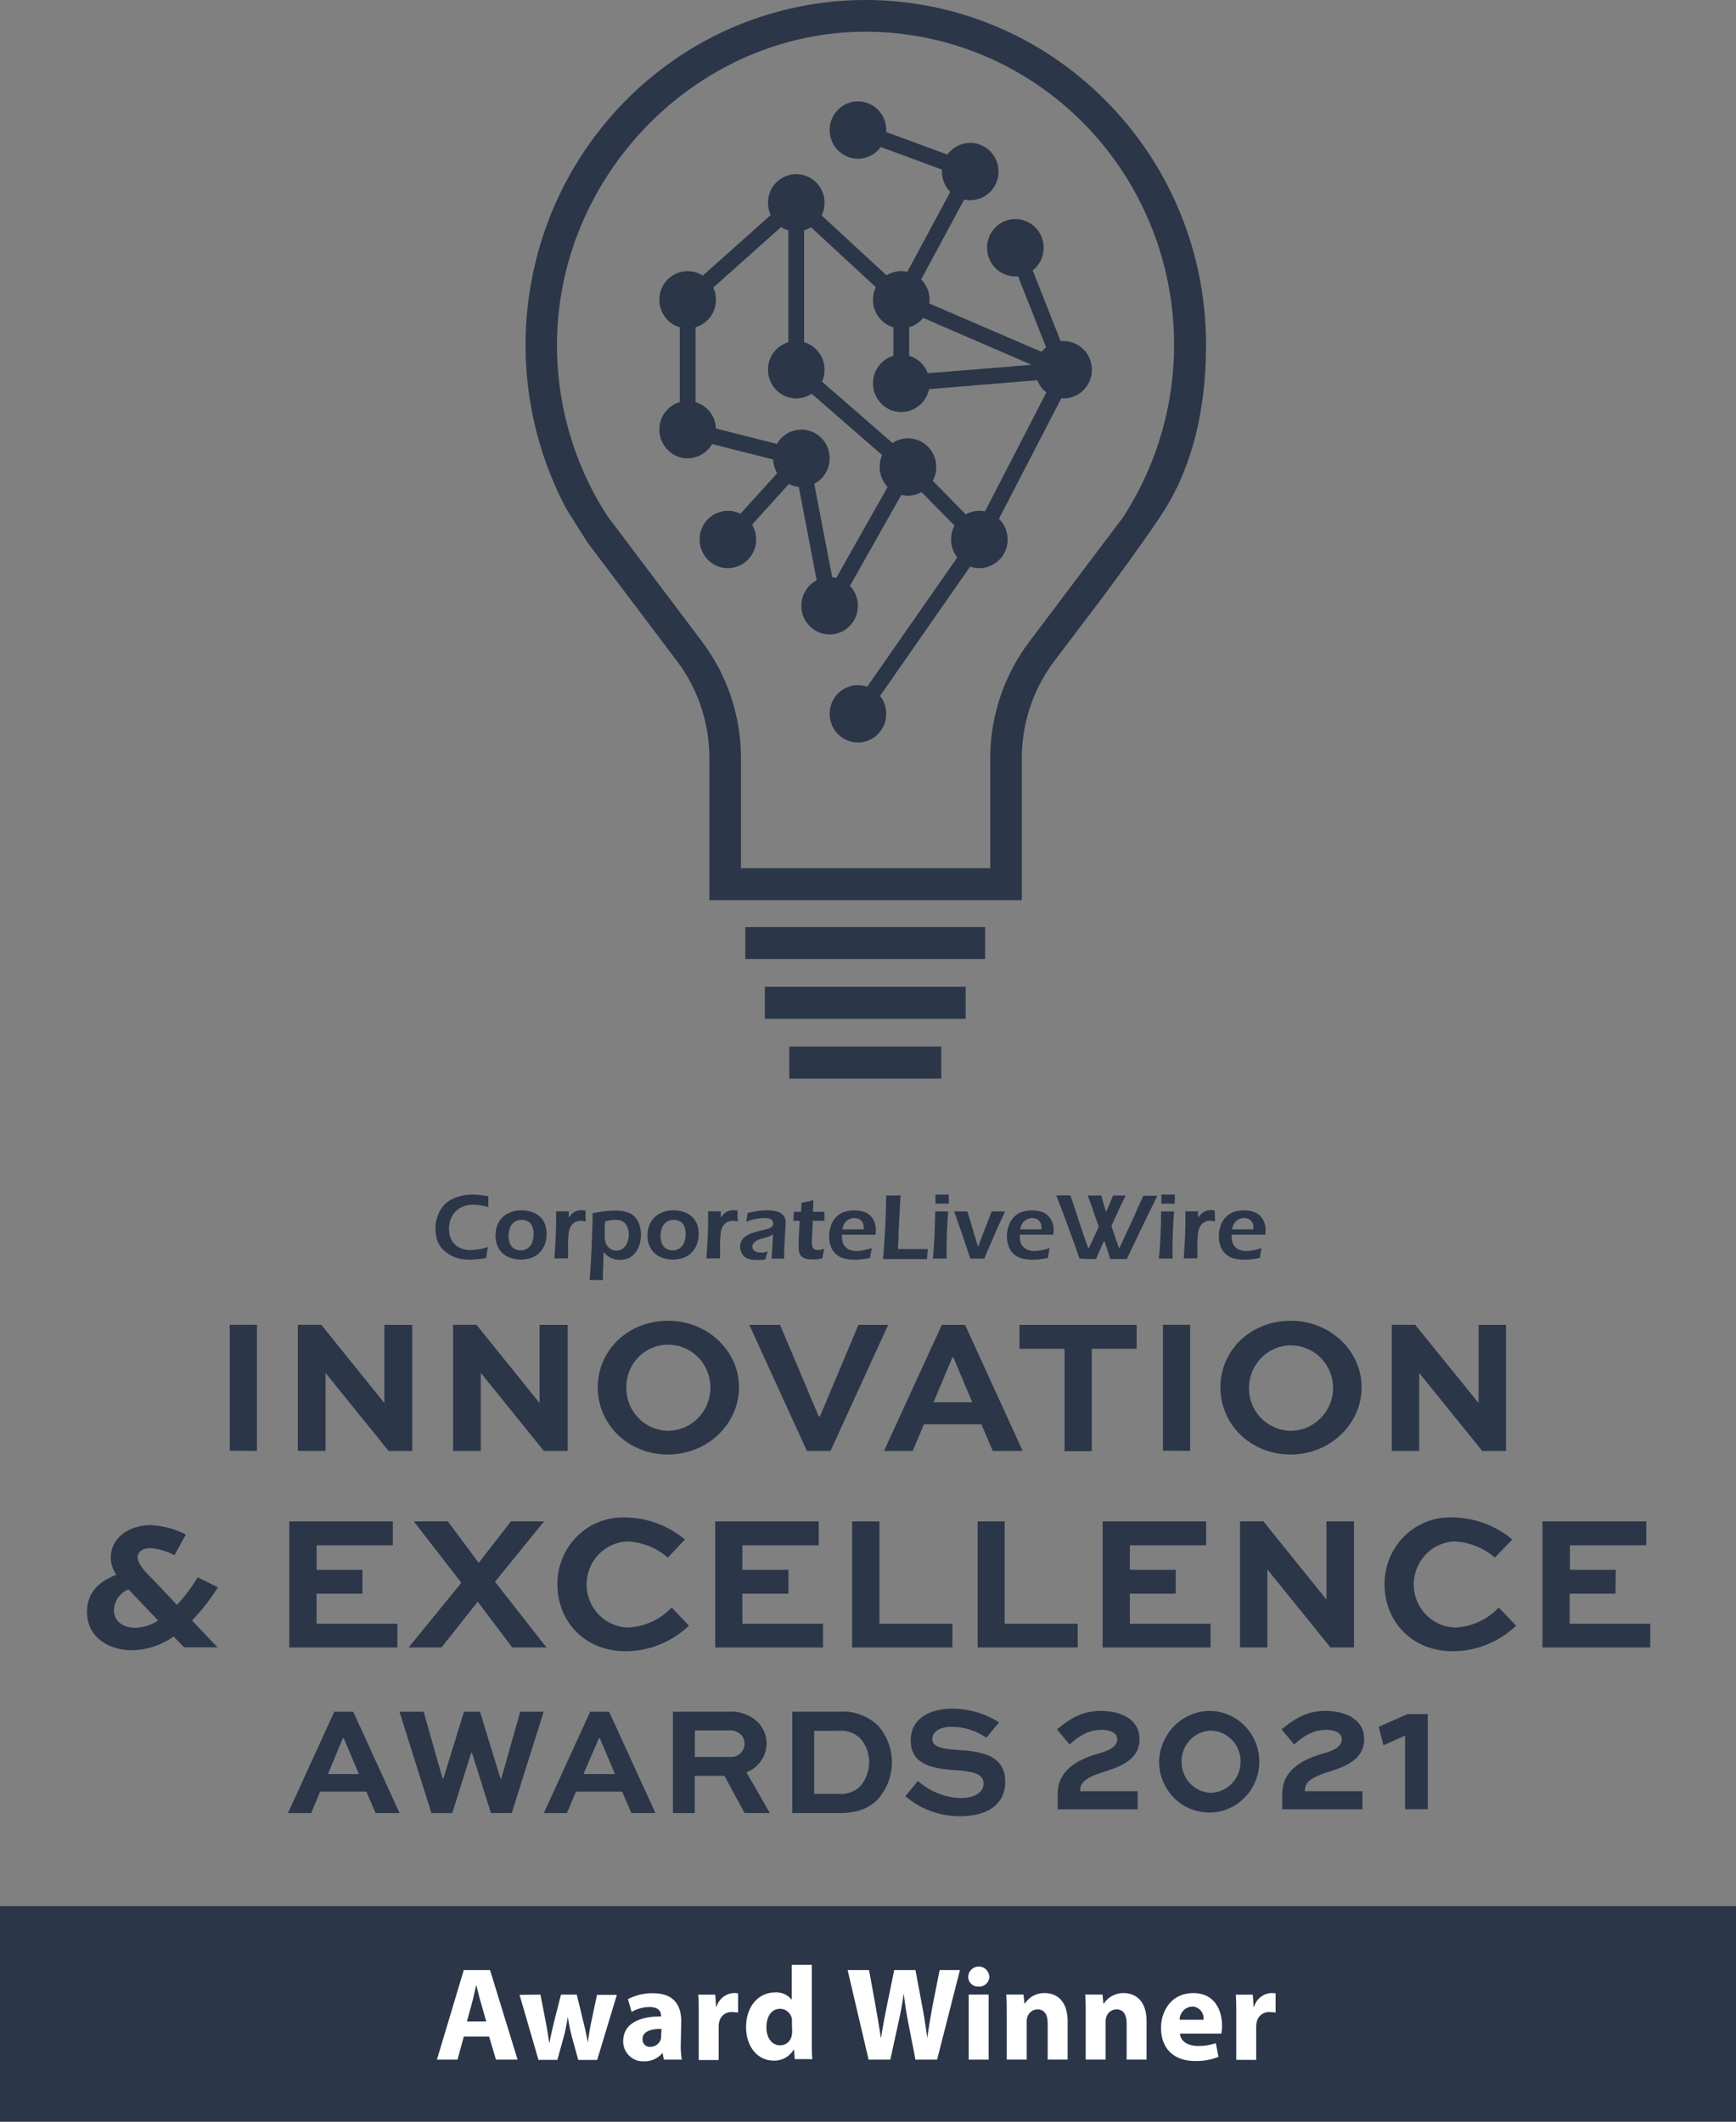 <svg width="72" height="88" fill="none" xmlns="http://www.w3.org/2000/svg"><rect width="100%" height="100%" fill="#808080" stroke="none"/><path d="M72 79.06H0V88h72v-8.94ZM9.527 60.169v-5.22h1.13v5.23l-1.13-.01ZM17.098 54.95v5.23h-.981l-2.616-3.237v3.236h-1.149v-5.23h.974l2.616 3.245V54.95h1.156ZM23.544 54.95v5.23h-.987l-2.616-3.237v3.236h-1.148v-5.23h.97l2.616 3.245V54.95h1.165ZM27.704 54.78c1.635 0 2.945 1.24 2.945 2.761 0 1.521-1.308 2.787-2.945 2.787-1.638 0-2.912-1.231-2.912-2.787 0-1.555 1.28-2.76 2.912-2.76Zm0 4.564a1.745 1.745 0 0 0 1.248-.53 1.793 1.793 0 0 0 .512-1.273 1.797 1.797 0 0 0-.518-1.255 1.746 1.746 0 0 0-1.242-.513 1.706 1.706 0 0 0-1.226.52 1.759 1.759 0 0 0-.501 1.248 1.797 1.797 0 0 0 .494 1.265 1.748 1.748 0 0 0 1.233.538ZM36.836 54.95l-2.391 5.23h-.979l-2.39-5.23h1.276l1.603 3.796h.053l1.595-3.796h1.233ZM39.062 54.95h.963l2.39 5.23h-1.24l-.473-1.105H38.32l-.466 1.104h-1.19l2.399-5.23Zm-.345 3.21h1.608l-.784-1.86h-.04l-.784 1.86ZM42.282 54.95h4.86v.992H45.28v4.248h-1.127v-4.247h-1.87v-.993ZM48.231 60.169v-5.22h1.13v5.23l-1.13-.01ZM53.529 54.78c1.632 0 2.943 1.24 2.943 2.761 0 1.521-1.308 2.787-2.943 2.787s-2.912-1.231-2.912-2.787c0-1.555 1.277-2.76 2.912-2.76Zm0 4.564a1.744 1.744 0 0 0 1.249-.53 1.791 1.791 0 0 0 .511-1.273 1.788 1.788 0 0 0-.308-.973 1.75 1.75 0 0 0-.787-.638 1.72 1.72 0 0 0-1.889.397 1.795 1.795 0 0 0-.374 1.92c.13.322.352.597.636.792.284.196.619.301.962.305ZM62.462 54.95v5.23h-.986l-2.616-3.237v3.236h-1.135v-5.23h.97l2.63 3.245V54.95h1.137ZM7.234 64.507c-.31-.17-.652-.27-1.002-.295-.348 0-.524.183-.524.374 0 .345.524.81.67.961l.963 1.02c.323-.353.611-.737.86-1.147l.838.416a8.822 8.822 0 0 1-1.076 1.378l1.06 1.112H7.636l-.434-.448c-.51.36-1.115.557-1.737.568-.86 0-1.855-.465-1.855-1.593 0-.825.524-1.271 1.217-1.537a1.228 1.228 0 0 1-.23-.714c0-.83.766-1.343 1.642-1.343a3.44 3.44 0 0 1 1.468.39l-.473.858Zm-1.902 1.417a.946.946 0 0 0-.429.333.967.967 0 0 0-.178.516c0 .56.505.744.89.744a1.86 1.86 0 0 0 .946-.303l-1.23-1.29ZM15.031 66.099h-1.902v1.248h3.351v.984H12V63.1h4.293v.993h-3.163v1.017h1.902v.99ZM22.568 63.1l-2.038 2.505 2.133 2.724h-1.42l-1.43-1.898-1.5 1.898h-1.364l2.185-2.681-1.973-2.549h1.413l1.279 1.723 1.342-1.723h1.373ZM28.574 67.426a3.826 3.826 0 0 1-2.616 1.062c-1.713 0-2.84-1.242-2.84-2.78a2.784 2.784 0 0 1 .817-1.988 2.675 2.675 0 0 1 1.98-.78c.909.004 1.79.326 2.492.913l-.71.751a2.74 2.74 0 0 0-1.69-.671 1.75 1.75 0 0 0-1.196.559 1.802 1.802 0 0 0 .027 2.48c.32.329.754.52 1.21.531a2.63 2.63 0 0 0 1.807-.83l.72.753ZM32.7 66.099h-1.91v1.248h3.346v.984h-4.473V63.1h4.293v.993H30.79v1.017h1.91v.99ZM36.474 63.1v4.247h3.027v.984h-4.16V63.1h1.133ZM41.667 63.1v4.247h3.03v.984h-4.15V63.1h1.12ZM48.762 66.099H46.86v1.248h3.346v.984h-4.474V63.1h4.293v.993H46.86v1.017h1.902v.99ZM56.157 63.1v5.229h-.978l-2.616-3.236v3.236h-1.135v-5.23h.97l2.616 3.244V63.1h1.143ZM62.88 67.427a3.816 3.816 0 0 1-2.615 1.061c-1.714 0-2.841-1.242-2.841-2.779a2.785 2.785 0 0 1 .818-1.992c.262-.259.573-.462.914-.595.34-.134.704-.197 1.07-.184.91.004 1.79.326 2.493.913l-.72.754a2.732 2.732 0 0 0-1.687-.672 1.75 1.75 0 0 0-1.197.56 1.801 1.801 0 0 0 .028 2.479c.32.329.753.52 1.208.532a2.636 2.636 0 0 0 1.808-.831l.722.754ZM67.001 66.099h-1.902v1.248h3.346v.984h-4.473V63.1h4.306v.993h-3.166v1.017h1.902l-.013.99ZM45.686 4.005a14.006 14.006 0 0 0-8.958-3.98 13.96 13.96 0 0 0-9.355 2.888 14.335 14.335 0 0 0-5.255 8.368 14.497 14.497 0 0 0 1.371 9.825l.874 1.391 3.717 4.925a6.7 6.7 0 0 1 1.342 4.013v5.902H42.38v-5.9a6.7 6.7 0 0 1 1.345-4.015l2.056-2.716s1.967-2.655 2.545-3.6c1.238-2.007 1.693-4.41 1.693-6.796a14.383 14.383 0 0 0-1.123-5.604 14.208 14.208 0 0 0-3.21-4.7Zm.928 17.401-3.923 5.209a8.04 8.04 0 0 0-1.62 4.823v4.571h-10.34v-4.574a8.04 8.04 0 0 0-1.612-4.82l-3.924-5.206a13.035 13.035 0 0 1-2.093-7.263c.089-6.815 5.611-12.554 12.313-12.82 2.345-.09 4.67.475 6.719 1.635a12.887 12.887 0 0 1 4.9 4.94 13.133 13.133 0 0 1 1.655 6.808 13.115 13.115 0 0 1-2.075 6.687v.01ZM20.237 51.72a8.347 8.347 0 0 0-.073.456 3.599 3.599 0 0 1-.395.053c-.134.01-.223.016-.309.016-.183 0-.366-.026-.541-.08a1.43 1.43 0 0 1-.466-.265 1.01 1.01 0 0 1-.298-.401 1.554 1.554 0 0 1 .018-1.12c.07-.181.18-.343.322-.473.144-.123.313-.214.494-.265a1.93 1.93 0 0 1 .594-.093c.225.002.45.026.67.072V50.066a3.41 3.41 0 0 0-.356-.078 1.959 1.959 0 0 0-.262-.02c-.132 0-.263.02-.39.06a.878.878 0 0 0-.329.2.95.95 0 0 0-.22.329 1.115 1.115 0 0 0 .019.85.741.741 0 0 0 .303.32c.16.088.341.13.523.122.237-.01.471-.053.696-.13ZM21.64 50.201c.14 0 .28.022.415.066.126.04.242.106.34.197a.821.821 0 0 1 .21.316 1.239 1.239 0 0 1-.005.818.992.992 0 0 1-.215.35.825.825 0 0 1-.348.223 1.36 1.36 0 0 1-.864 0 .868.868 0 0 1-.55-.52 1.075 1.075 0 0 1-.072-.399 1.221 1.221 0 0 1 .065-.403 1 1 0 0 1 .207-.343.968.968 0 0 1 .36-.23c.147-.053.301-.078.456-.075Zm0 .395a.517.517 0 0 0-.294.083.482.482 0 0 0-.194.241.959.959 0 0 0-.01.648.45.45 0 0 0 .17.213c.083.054.18.082.28.08a.517.517 0 0 0 .29-.083.503.503 0 0 0 .189-.247.971.971 0 0 0 .013-.648.418.418 0 0 0-.165-.21.497.497 0 0 0-.28-.077ZM22.994 52.2l.055-.914.016-.53v-.513h.523v.265c.036-.055.078-.106.123-.154a.527.527 0 0 1 .256-.143.649.649 0 0 1 .314 0c0 .119.005.27.016.454a.736.736 0 0 0-.201-.032.484.484 0 0 0-.194.035.413.413 0 0 0-.152.1.531.531 0 0 0-.11.168.775.775 0 0 0-.055.21c0 .066-.018.18-.023.342-.005.162 0 .318 0 .475v.228H23.3l-.306.008ZM24.454 53.092c.031-.359.06-.82.084-1.389.023-.568.04-1.03.04-1.385.237-.043.423-.072.554-.085.13-.014.261-.021.392-.021.158-.002.316.019.468.06.13.034.249.105.34.205.087.096.151.21.189.334.042.129.063.263.063.399-.001.136-.02.272-.058.403a1.07 1.07 0 0 1-.18.348.751.751 0 0 1-.28.226.924.924 0 0 1-.762-.03.717.717 0 0 1-.136-.09 1.941 1.941 0 0 1-.133-.133l-.029.834v.324h-.552Zm.644-2.421c0 .069-.016.13-.019.18V51.265c0 .076.008.152.024.226.016.072.048.14.094.196a.458.458 0 0 0 .372.183.443.443 0 0 0 .261-.082.53.53 0 0 0 .183-.244.948.948 0 0 0 .066-.342.7.7 0 0 0-.074-.34.46.46 0 0 0-.188-.205.572.572 0 0 0-.262-.06 1.388 1.388 0 0 0-.457.063v.01ZM27.944 50.201c.141 0 .282.022.416.066.126.04.242.106.34.197a.821.821 0 0 1 .21.316 1.241 1.241 0 0 1-.005.818.99.99 0 0 1-.216.35.826.826 0 0 1-.348.223 1.36 1.36 0 0 1-.863 0 .869.869 0 0 1-.55-.52 1.075 1.075 0 0 1-.072-.399 1.219 1.219 0 0 1 .065-.403.937.937 0 0 1 .568-.573c.146-.053.3-.078.455-.075Zm0 .395a.517.517 0 0 0-.293.083.481.481 0 0 0-.194.241.959.959 0 0 0-.01.648.45.45 0 0 0 .17.213c.083.054.18.082.28.08a.517.517 0 0 0 .29-.083.503.503 0 0 0 .188-.247.971.971 0 0 0 .016-.648.438.438 0 0 0-.167-.21.497.497 0 0 0-.28-.077ZM29.299 52.2l.055-.914.015-.53v-.513h.524v.265c.036-.055.077-.106.123-.154a.527.527 0 0 1 .256-.143.649.649 0 0 1 .314 0c0 .119.005.27.016.454a.736.736 0 0 0-.202-.032.484.484 0 0 0-.193.035.413.413 0 0 0-.152.1.533.533 0 0 0-.11.168.78.78 0 0 0-.055.21c0 .066-.018.18-.024.342-.005.162 0 .318 0 .475v.228h-.261l-.306.008ZM30.953 50.673c.015-.09.026-.156.031-.194l.024-.167c.172-.042.324-.069.455-.087.126-.016.252-.024.38-.024.128-.002.256.014.381.047.1.028.19.082.262.157a.445.445 0 0 1 .099.31c0 .071-.01.257-.031.558a17.5 17.5 0 0 0-.034.927h-.524c.016-.157.03-.335.04-.531l.026-.478a1.124 1.124 0 0 1-.11.066.665.665 0 0 1-.086.038l-.165.05c-.081.021-.144.04-.194.058a.822.822 0 0 0-.128.056.405.405 0 0 0-.097.072.236.236 0 0 0-.076.175.222.222 0 0 0 .045.138c.03.039.071.067.118.082a.512.512 0 0 0 .164.024.742.742 0 0 0 .129 0 .917.917 0 0 0 .18-.048 3.788 3.788 0 0 0-.094.327c-.089.016-.16.024-.215.03h-.146a.979.979 0 0 1-.393-.067.432.432 0 0 1-.224-.207.597.597 0 0 1-.074-.284.504.504 0 0 1 .113-.314.756.756 0 0 1 .141-.127c.081-.053.17-.094.262-.122.143-.048.289-.087.436-.117l.15-.04a.716.716 0 0 0 .123-.042.236.236 0 0 0 .13-.125.181.181 0 0 0 .016-.074.182.182 0 0 0-.047-.128.26.26 0 0 0-.126-.072.667.667 0 0 0-.17-.018c-.264 0-.526.051-.771.151ZM34.183 51.796c-.016.072-.04.202-.073.393-.082.02-.165.035-.249.045a1.34 1.34 0 0 1-.17 0 1.032 1.032 0 0 1-.262-.026.405.405 0 0 1-.183-.096.336.336 0 0 1-.096-.16.657.657 0 0 1-.027-.188v-.334l.045-.797h-.262c0-.077.013-.199.016-.371h.3c0-.072.017-.2.024-.377l.223-.045c.047 0 .138-.03.261-.064 0 .177-.005.339-.015.486h.48v.371h-.483c-.026.531-.04.823-.04.905a.555.555 0 0 0 .027.184c.015.04.045.073.084.093.036.02.078.03.12.029h.1c.06-.012.12-.028.18-.048ZM36.158 51.764c-.016.077-.04.212-.07.409-.137.03-.263.048-.344.058-.093.01-.188.016-.282.016-.15.002-.3-.014-.445-.05a.782.782 0 0 1-.56-.51 1.183 1.183 0 0 1-.07-.406c0-.156.028-.31.08-.457a.93.93 0 0 1 .231-.363.84.84 0 0 1 .332-.2 1.373 1.373 0 0 1 .759-.01.699.699 0 0 1 .473.427c.044.111.065.23.063.348a.92.92 0 0 1-.018.186H34.92v.114a.633.633 0 0 0 .042.236.505.505 0 0 0 .327.292c.074.023.15.035.228.035.095 0 .19-.01.282-.03.122-.023.242-.055.359-.095Zm-1.222-.775h.884a.927.927 0 0 0 0-.136.338.338 0 0 0-.026-.1.32.32 0 0 0-.238-.215.48.48 0 0 0-.28.01.46.46 0 0 0-.298.292.836.836 0 0 0-.042.146v.003ZM36.624 52.2c.037-.388.065-.816.089-1.288.023-.473.037-.919.04-1.328h.6c-.017.229-.033.492-.046.797l-.04.77c0 .22-.018.438-.023.655h1.232c0 .125-.02.266-.029.417h-1.823V52.2ZM38.693 52.2a20.023 20.023 0 0 0 .073-1.192c.009-.268.019-.531.022-.762h.538a20.93 20.93 0 0 0-.065 1.333c-.005.26 0 .467 0 .62H38.693Zm.105-2.289v-.363h.552v.374h-.544l-.008-.01ZM40.242 52.2a70.196 70.196 0 0 0-.67-1.954h.55l.442 1.465.063-.167.426-1.097.076-.201h.555l-.31.676-.447 1.028-.1.25h-.585ZM43.533 51.764c-.019.077-.04.212-.07.408-.137.03-.263.048-.346.059-.093.01-.187.016-.28.016a1.74 1.74 0 0 1-.445-.05.78.78 0 0 1-.56-.51 1.183 1.183 0 0 1-.07-.407c-.001-.156.026-.31.08-.456a.955.955 0 0 1 .228-.364.85.85 0 0 1 .335-.199 1.389 1.389 0 0 1 .759-.01c.108.03.207.085.29.161.081.073.144.164.183.266.044.11.065.229.063.348a.92.92 0 0 1-.018.185h-1.387v.115c0 .08.015.16.045.236a.522.522 0 0 0 .324.292c.074.023.15.034.228.034.095 0 .19-.01.282-.029.122-.023.242-.055.359-.095Zm-1.222-.776h.884v-.135a.637.637 0 0 0-.026-.1.326.326 0 0 0-.055-.099.262.262 0 0 0-.078-.072.314.314 0 0 0-.105-.045.487.487 0 0 0-.52.189.585.585 0 0 0-.058.114.899.899 0 0 0-.042.146v.002ZM44.772 52.2a84.234 84.234 0 0 0-.962-2.62h.588l.523 1.592.223.624c.047-.093.12-.244.214-.454.094-.21.168-.363.21-.464-.06-.178-.134-.396-.223-.65a20.635 20.635 0 0 0-.233-.643h.565c.058.23.126.46.197.685.104-.232.201-.46.29-.685h.523a28.704 28.704 0 0 0-.589 1.264c.027.092.079.249.155.47.076.22.13.374.167.464l.508-1.096.369-.823.12-.266h.586l-.356.714-.743 1.548-.167.358h-.693a12.227 12.227 0 0 0-.246-.762c-.12.25-.233.502-.34.762h-.35l-.336-.018ZM48.063 52.2c.021-.194.034-.353.042-.483a29.066 29.066 0 0 0 .053-1.471h.538a21.256 21.256 0 0 0-.065 1.333c-.005.26 0 .467 0 .62h-.567Zm.105-2.289v-.363h.555a.681.681 0 0 0 0 .109v.265h-.544l-.01-.01ZM49.095 52.2l.055-.914.015-.53v-.513h.524v.265a1.37 1.37 0 0 1 .123-.154.527.527 0 0 1 .256-.143.64.64 0 0 1 .314 0c0 .119.005.27.016.454a.736.736 0 0 0-.202-.032.484.484 0 0 0-.194.035.413.413 0 0 0-.151.1.533.533 0 0 0-.11.168.893.893 0 0 0-.055.21c0 .066-.018.18-.024.342-.005.162 0 .318 0 .475v.228h-.261l-.306.008ZM52.32 51.764c-.016.077-.04.212-.068.408-.136.03-.261.048-.345.059-.094.01-.188.016-.283.016a1.733 1.733 0 0 1-.442-.05.758.758 0 0 1-.343-.184.781.781 0 0 1-.22-.326 1.287 1.287 0 0 1 .013-.863.892.892 0 0 1 .229-.364.849.849 0 0 1 .334-.199 1.369 1.369 0 0 1 .756-.01c.11.029.21.084.293.161a.76.76 0 0 1 .183.266.92.92 0 0 1 .063.348 1.135 1.135 0 0 1-.018.185h-1.387v.115c0 .08.015.16.045.236.027.069.07.13.125.18.058.052.126.09.2.112.073.023.15.035.227.034.095 0 .19-.01.282-.029.121-.023.24-.055.356-.095Zm-1.221-.776h.886v-.135a.647.647 0 0 0-.026-.1.329.329 0 0 0-.055-.099.34.34 0 0 0-.183-.117.5.5 0 0 0-.421.083.53.53 0 0 0-.1.106.59.59 0 0 0-.057.114 1.205 1.205 0 0 0-.047.146l.003.002ZM13.864 70.995h.785l1.923 4.204h-.997l-.379-.889h-1.918l-.374.89h-.96l1.92-4.205Zm-.261 2.588h1.282l-.628-1.487h-.04l-.614 1.487ZM17.57 70.995l.784 2.763h.037l.853-2.763h.664l.845 2.763h.04l.784-2.763h.973l-1.326 4.204h-.863l-.785-2.498h-.034l-.785 2.499h-.863l-1.327-4.205h1.002ZM24.477 70.995h.785l1.923 4.204h-1l-.381-.889h-1.915l-.377.89h-.957l1.922-4.205Zm-.28 2.588h1.309l-.628-1.487h-.037l-.643 1.487ZM27.91 75.2v-4.206h2.297a1.592 1.592 0 0 1 1.245.457c.22.234.343.545.343.868-.005.26-.088.513-.237.725-.15.212-.359.373-.6.462l.97 1.693h-1.046l-.837-1.545h-1.232V75.2h-.903Zm.908-3.428v1.102h1.486a.546.546 0 0 0 .404-.153.562.562 0 0 0 .174-.402.535.535 0 0 0-.147-.366.624.624 0 0 0-.494-.18h-1.423ZM32.86 75.2v-4.206h1.948a2.093 2.093 0 0 1 1.625.598 2.303 2.303 0 0 1-.04 3.052c-.353.343-.805.555-1.585.555H32.86Zm1.917-.797a1.125 1.125 0 0 0 .887-.303 1.518 1.518 0 0 0 .034-1.977 1.128 1.128 0 0 0-.921-.335h-1.01v2.615h1.01ZM40.907 72.075a2.489 2.489 0 0 0-1.452-.451c-.413 0-.785.156-.785.517s.547.398 1.086.444c.756.05 1.936.14 1.936 1.3 0 1.038-.85 1.444-1.866 1.444a3.454 3.454 0 0 1-2.278-.83l.523-.632c.493.438 1.121.69 1.776.709.523 0 .947-.208.947-.6 0-.393-.426-.497-1.046-.547-.908-.059-1.975-.162-1.975-1.232 0-1.017.934-1.327 1.713-1.327.69 0 1.365.196 1.95.568l-.53.637ZM43.867 74.411c0-.974.8-1.433 1.745-1.696.228-.064.727-.218.727-.57 0-.3-.342-.396-.65-.396-.563 0-.94.265-1.33.605l-.523-.627c.5-.395.986-.764 1.815-.764.83 0 1.61.34 1.61 1.173 0 .898-.893 1.168-1.55 1.378-.575.186-.91.382-.91.735v.043h2.383v.751h-3.317v-.632ZM50.227 70.962c.408.015.802.152 1.133.392.331.241.586.576.732.962.145.386.175.808.087 1.211a2.115 2.115 0 0 1-.587 1.06 2.05 2.05 0 0 1-2.254.422 2.085 2.085 0 0 1-.92-.778 2.13 2.13 0 0 1-.344-1.164 2.168 2.168 0 0 1 .65-1.502c.403-.395.943-.611 1.503-.603Zm0 3.398a1.26 1.26 0 0 0 .87-.395c.23-.24.356-.563.355-.898a1.281 1.281 0 0 0-.353-.897c-.229-.24-.542-.38-.872-.388a1.226 1.226 0 0 0-.872.386 1.261 1.261 0 0 0-.347.9c-.005.334.12.657.348.9.228.241.541.382.871.392ZM53.18 74.411c0-.974.803-1.433 1.748-1.696.225-.064.724-.218.724-.57 0-.3-.34-.396-.648-.396-.563 0-.94.265-1.33.605l-.523-.627c.503-.395.987-.764 1.816-.764.83 0 1.611.34 1.611 1.173 0 .898-.892 1.168-1.548 1.378-.576.186-.91.382-.91.735v.043h2.385v.751H53.18v-.632ZM57.18 71.624l1.194-.531h.842v3.947h-.94v-3.053l-.897.399-.198-.762Z" fill="#2B3649"/><path d="m19.235 84.472-.261.955h-.853l1.114-3.716h1.089l1.143 3.716h-.897l-.283-.955h-1.052Zm.932-.63-.228-.796c-.065-.22-.13-.496-.186-.72-.055.224-.11.505-.17.72l-.217.797h.8ZM22.414 82.728l.217 1.11c.05.265.104.573.146.883h.016c.05-.31.13-.613.191-.879l.283-1.114h.654l.261 1.077c.076.308.147.606.196.916.04-.303.092-.613.157-.921l.225-1.062h.824l-.816 2.7h-.785l-.261-.945a8.156 8.156 0 0 1-.173-.844 7.27 7.27 0 0 1-.17.838l-.262.95h-.784l-.785-2.699.866-.01ZM28.234 84.777c-.006.218.01.436.045.65h-.746l-.05-.265h-.015a.963.963 0 0 1-.762.332.804.804 0 0 1-.606-.226.828.828 0 0 1-.254-.603c0-.7.62-1.032 1.57-1.032V83.6c0-.151-.077-.356-.485-.356a1.504 1.504 0 0 0-.735.205l-.152-.531c.324-.17.683-.253 1.047-.245.887 0 1.164.531 1.164 1.171l-.02.932Zm-.8-.627c-.435 0-.785.104-.785.425a.304.304 0 0 0 .09.237.296.296 0 0 0 .237.082.453.453 0 0 0 .429-.308.628.628 0 0 0 .015-.144l.014-.292ZM28.98 83.62c0-.398 0-.659-.021-.89h.706l.034.497h.021a.797.797 0 0 1 .27-.397.778.778 0 0 1 .447-.166c.059 0 .118.005.175.016v.796a1.231 1.231 0 0 0-.222-.023.517.517 0 0 0-.367.103.531.531 0 0 0-.2.33.998.998 0 0 0-.016.185v1.37h-.827V83.62ZM33.67 81.496v3.114c0 .305 0 .623.021.796h-.73l-.031-.393h-.016a.921.921 0 0 1-.834.454c-.63 0-1.136-.547-1.136-1.386 0-.91.555-1.441 1.19-1.441a.809.809 0 0 1 .704.305v-1.45h.832Zm-.827 2.389a.803.803 0 0 0 0-.157.508.508 0 0 0-.171-.292.496.496 0 0 0-.315-.117c-.38 0-.57.343-.57.77s.222.743.565.743a.482.482 0 0 0 .314-.11.495.495 0 0 0 .17-.29.94.94 0 0 0 .018-.194l-.01-.353ZM36.025 85.427l-.87-3.716h.889l.277 1.529c.081.449.157.93.217 1.303.06-.403.147-.85.238-1.314l.311-1.518h.882l.293 1.569c.081.435.141.833.196 1.248.055-.415.136-.85.212-1.299l.301-1.518h.842l-.947 3.716h-.897l-.311-1.592c-.07-.375-.128-.722-.173-1.15-.065.42-.125.775-.212 1.15l-.348 1.592h-.9ZM41.032 81.976a.423.423 0 0 1-.279.398.408.408 0 0 1-.169.022.4.4 0 0 1-.398-.254.416.416 0 0 1-.03-.166.448.448 0 0 1 .139-.293.436.436 0 0 1 .597 0c.081.076.131.181.14.293Zm-.856 3.451v-2.7h.827v2.7h-.827ZM41.754 83.59c0-.337 0-.618-.02-.863h.716l.04.377h.015a.946.946 0 0 1 .821-.438c.545 0 .953.372.953 1.166v1.592h-.827V83.93c0-.35-.12-.587-.419-.587a.446.446 0 0 0-.423.316.557.557 0 0 0-.029.21v1.555h-.827V83.59ZM45.029 83.59c0-.337 0-.618-.021-.863h.717l.039.377h.015a.963.963 0 0 1 .822-.438c.544 0 .952.372.952 1.166v1.592h-.826V83.93c0-.35-.12-.587-.419-.587a.443.443 0 0 0-.424.316.557.557 0 0 0-.029.21v1.555h-.826V83.59ZM48.94 84.344c.023.35.366.515.75.515.25.004.499-.036.736-.117l.11.569c-.307.12-.634.18-.963.172-.905 0-1.42-.53-1.42-1.375 0-.685.418-1.442 1.341-1.442.861 0 1.188.68 1.188 1.349.001.11-.009.22-.029.33H48.94Zm.976-.573a.495.495 0 0 0-.274-.501.475.475 0 0 0-.195-.046.545.545 0 0 0-.368.168.561.561 0 0 0-.155.379h.992ZM51.274 83.62c0-.398 0-.659-.021-.89h.706l.034.497h.021a.796.796 0 0 1 .271-.398.778.778 0 0 1 .449-.165c.057 0 .115.005.172.016v.796a1.248 1.248 0 0 0-.222-.023.518.518 0 0 0-.364.102.532.532 0 0 0-.201.325 1 1 0 0 0-.019.186v1.37h-.826V83.62Z" fill="#fff"/><path d="M40.859 38.449H30.91v1.327h9.949v-1.327ZM40.051 40.928h-8.33v1.328h8.33v-1.328ZM39.039 43.408h-6.305v1.327h6.305v-1.327ZM35.583 30.796a1.18 1.18 0 0 0 1.172-1.19 1.18 1.18 0 0 0-1.172-1.189 1.18 1.18 0 0 0-1.172 1.19c0 .656.525 1.189 1.172 1.189ZM34.408 26.315a1.18 1.18 0 0 0 1.172-1.19 1.18 1.18 0 0 0-1.172-1.189 1.18 1.18 0 0 0-1.172 1.19c0 .656.525 1.189 1.172 1.189ZM30.189 23.565a1.18 1.18 0 0 0 1.171-1.19 1.18 1.18 0 0 0-1.171-1.189 1.18 1.18 0 0 0-1.172 1.19c0 .656.524 1.189 1.172 1.189ZM33.236 20.198a1.18 1.18 0 0 0 1.172-1.189 1.18 1.18 0 0 0-1.172-1.19 1.18 1.18 0 0 0-1.171 1.19c0 .657.524 1.19 1.171 1.19ZM37.657 20.56a1.18 1.18 0 0 0 1.172-1.19 1.18 1.18 0 0 0-1.172-1.19 1.18 1.18 0 0 0-1.172 1.19c0 .657.525 1.19 1.172 1.19ZM40.618 23.565a1.18 1.18 0 0 0 1.172-1.19 1.18 1.18 0 0 0-1.172-1.189 1.18 1.18 0 0 0-1.172 1.19c0 .656.525 1.189 1.172 1.189ZM44.113 16.524a1.18 1.18 0 0 0 1.172-1.19 1.18 1.18 0 0 0-1.172-1.188 1.18 1.18 0 0 0-1.172 1.189c0 .657.525 1.189 1.172 1.189ZM37.38 17.09a1.18 1.18 0 0 0 1.172-1.19 1.18 1.18 0 0 0-1.172-1.19 1.18 1.18 0 0 0-1.172 1.19c0 .657.525 1.19 1.172 1.19ZM37.38 13.623a1.18 1.18 0 0 0 1.172-1.19 1.18 1.18 0 0 0-1.172-1.188 1.18 1.18 0 0 0-1.172 1.189c0 .657.525 1.19 1.172 1.19ZM33.025 16.524a1.18 1.18 0 0 0 1.172-1.19 1.18 1.18 0 0 0-1.172-1.188 1.18 1.18 0 0 0-1.172 1.189c0 .657.524 1.189 1.172 1.189ZM28.52 19.01a1.18 1.18 0 0 0 1.172-1.19 1.18 1.18 0 0 0-1.172-1.19 1.18 1.18 0 0 0-1.172 1.19c0 .657.524 1.19 1.172 1.19ZM28.52 13.623a1.18 1.18 0 0 0 1.172-1.19 1.18 1.18 0 0 0-1.172-1.188 1.18 1.18 0 0 0-1.172 1.189c0 .657.524 1.19 1.172 1.19ZM33.025 9.601a1.18 1.18 0 0 0 1.172-1.19 1.18 1.18 0 0 0-1.172-1.188 1.18 1.18 0 0 0-1.172 1.189c0 .657.524 1.19 1.172 1.19ZM35.583 6.583a1.18 1.18 0 0 0 1.172-1.19 1.18 1.18 0 0 0-1.172-1.189 1.18 1.18 0 0 0-1.172 1.19c0 .656.525 1.189 1.172 1.189ZM40.24 8.305a1.18 1.18 0 0 0 1.171-1.189 1.18 1.18 0 0 0-1.172-1.19 1.18 1.18 0 0 0-1.172 1.19c0 .657.525 1.19 1.172 1.19ZM42.112 11.465a1.18 1.18 0 0 0 1.172-1.19 1.18 1.18 0 0 0-1.172-1.189 1.18 1.18 0 0 0-1.172 1.19c0 .656.525 1.189 1.172 1.189Z" fill="#2B3649"/><path d="m35.85 29.798-.534-.382 4.879-7.003-2.467-2.5-3.472 6.15-1.303-6.78-4.76-1.203v-5.797l4.836-4.314 4.262 3.934 2.48-4.608-4.3-1.588.221-.623 5.018 1.852-3.244 6.029-4.444-4.107-4.176 3.727v4.975l4.67 1.179 1.046 5.447 3.024-5.357 3.459 3.51-5.196 7.459Z" fill="#2B3649"/><path d="m40.909 22.529-.578-.308 3.356-6.506-6.634.547v-4.317l6.464 2.787-1.708-4.319.607-.247 1.914 4.845.487-.04-.285.55.178.446-.333-.144-3.468 6.706Zm-3.202-9.594v2.607l5.077-.411-5.077-2.196ZM37.445 19.622l-4.748-4.133V8.412h.654v6.772l4.518 3.934-.424.505ZM32.993 18.788l-3.046 3.364.482.45 3.046-3.365-.482-.449Z" fill="#2B3649"/></svg>